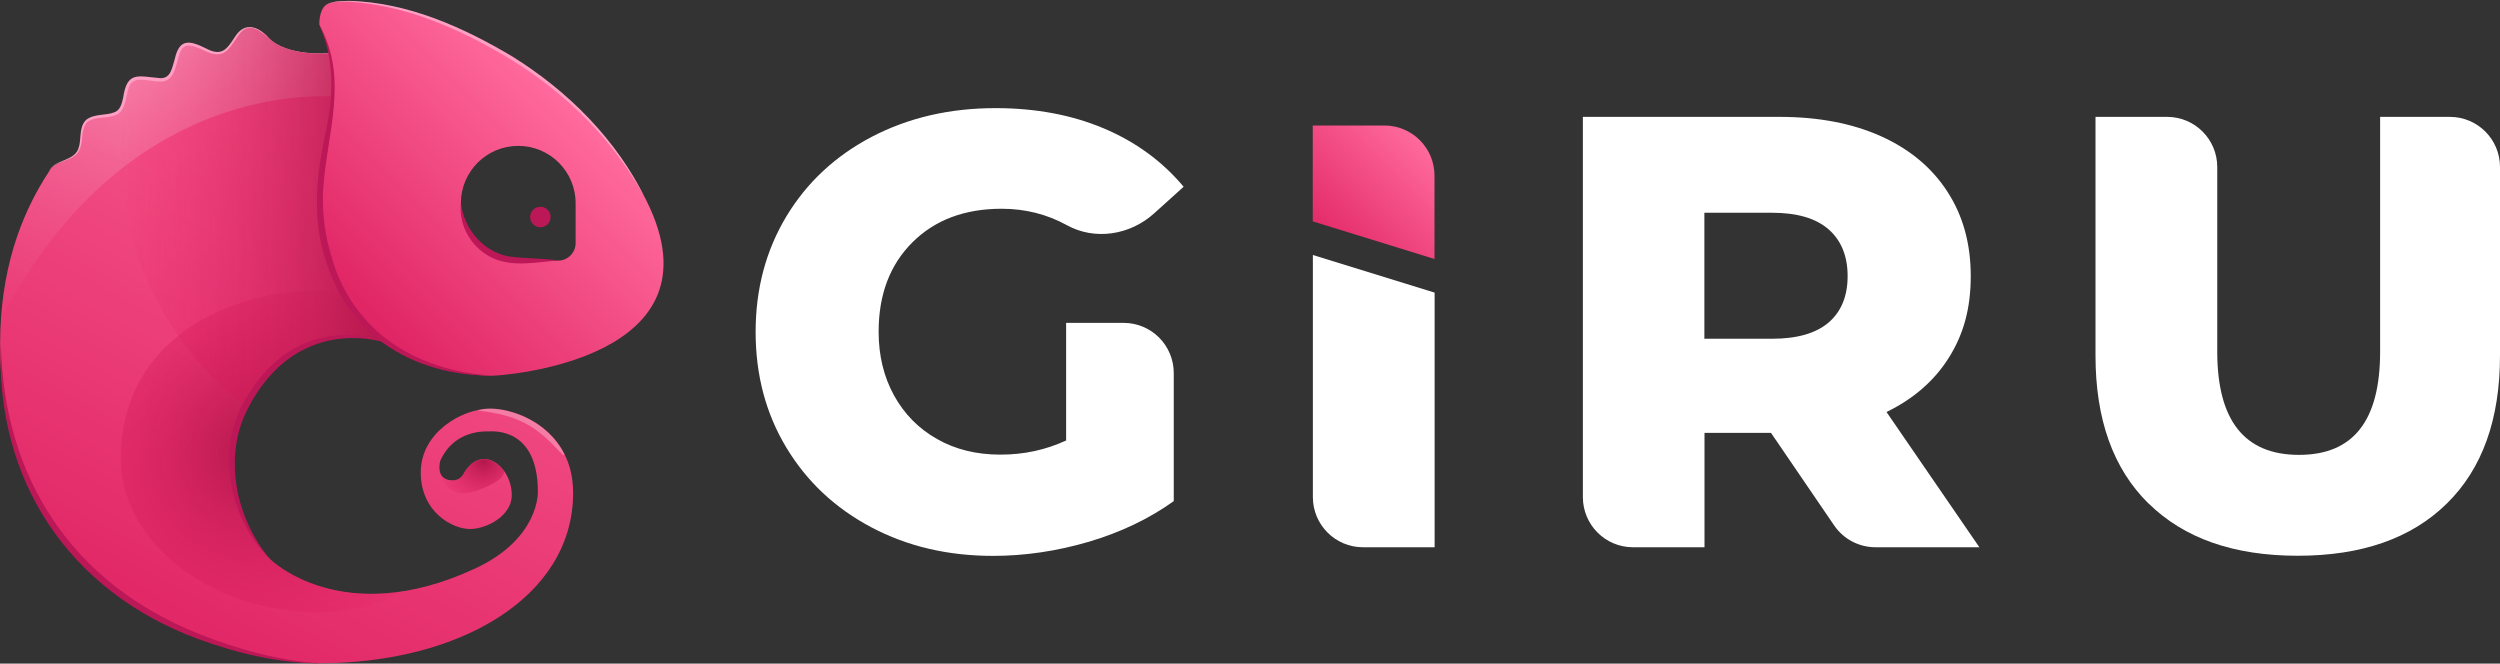 <?xml version="1.0" encoding="UTF-8"?>
<svg id="Vrstva_1" data-name="Vrstva 1" xmlns="http://www.w3.org/2000/svg" xmlns:xlink="http://www.w3.org/1999/xlink" viewBox="0 0 200 53.09">
  <rect x="0" y="0" width="200" height="53.09" fill="#333333" stroke="none"/>
  <defs>
    <style>
      .cls-1, .cls-2 {
        fill: #fff;
      }

      .cls-3 {
        fill: url(#Nepojmenovaný_přechod_283);
        opacity: .5;
      }

      .cls-4 {
        fill: url(#Nepojmenovaný_přechod_207-2);
      }

      .cls-2 {
        opacity: .3;
      }

      .cls-5 {
        fill: url(#Nepojmenovaný_přechod_242);
      }

      .cls-6 {
        fill: #bc1756;
      }

      .cls-7 {
        fill: #ff9fc4;
      }

      .cls-8 {
        fill: url(#Nepojmenovaný_přechod_238);
      }

      .cls-9 {
        fill: url(#Nepojmenovaný_přechod_207-3);
      }

      .cls-10 {
        fill: url(#Nepojmenovaný_přechod_240);
      }

      .cls-11 {
        fill: url(#Nepojmenovaný_přechod_207);
      }
    </style>
    <linearGradient id="Nepojmenovaný_přechod_207" data-name="Nepojmenovaný přechod 207" x1="40.24" y1="-1.71" x2="10.01" y2="56.31" gradientUnits="userSpaceOnUse">
      <stop offset="0" stop-color="#ff699b"/>
      <stop offset="1" stop-color="#de1f60"/>
    </linearGradient>
    <linearGradient id="Nepojmenovaný_přechod_283" data-name="Nepojmenovaný přechod 283" x1="19.76" y1=".49" x2="4.76" y2="36.98" gradientUnits="userSpaceOnUse">
      <stop offset="0" stop-color="#fff0f5"/>
      <stop offset="1" stop-color="#e91e63" stop-opacity="0"/>
    </linearGradient>
    <radialGradient id="Nepojmenovaný_přechod_240" data-name="Nepojmenovaný přechod 240" cx="20.82" cy="36.13" fx="20.82" fy="36.13" r="17.67" gradientUnits="userSpaceOnUse">
      <stop offset="0" stop-color="#b3174c"/>
      <stop offset="1" stop-color="#e91e63" stop-opacity="0"/>
    </radialGradient>
    <linearGradient id="Nepojmenovaný_přechod_238" data-name="Nepojmenovaný přechod 238" x1="9.58" y1="17.34" x2="31.03" y2="17.34" gradientUnits="userSpaceOnUse">
      <stop offset="0" stop-color="#e91e63" stop-opacity="0"/>
      <stop offset="1" stop-color="#b3174c"/>
    </linearGradient>
    <radialGradient id="Nepojmenovaný_přechod_242" data-name="Nepojmenovaný přechod 242" cx="38.68" cy="36.9" fx="38.68" fy="36.9" r="4.17" gradientUnits="userSpaceOnUse">
      <stop offset="0" stop-color="#b3174c"/>
      <stop offset="1" stop-color="#e91e63" stop-opacity="0"/>
    </radialGradient>
    <linearGradient id="Nepojmenovaný_přechod_207-2" data-name="Nepojmenovaný přechod 207" x1="44.25" y1="7.44" x2="26.5" y2="25.19" xlink:href="#Nepojmenovaný_přechod_207"/>
    <linearGradient id="Nepojmenovaný_přechod_207-3" data-name="Nepojmenovaný přechod 207" x1="113.81" y1="11.46" x2="104.69" y2="20.59" xlink:href="#Nepojmenovaný_přechod_207"/>
  </defs>
  <g>
    <g>
      <path class="cls-11" d="m26.36,4.25s-3.38.33-4.89-1.24c-1-1.04-1.68-.78-1.68-.78-1.04.33-1.09,1.68-2.1,2.02-.73.25-2.16-1.01-2.93-.65-.71.34-.63,2.26-1.36,2.67-.69.39-2.13-.33-2.81.14s-.44,2.01-1.08,2.53-2,.19-2.58.78-.23,1.9-.75,2.54-1.71.63-2.17,1.32l-.06.1c-2.36,3.56-3.94,8.1-3.94,13.84,0,22.35,21.57,25.54,25.54,25.54,11.2,0,20.3-5.28,20.3-13.63,0-4.99-4.38-6.74-6.63-6.74s-5.56,1.9-5.56,5.1,2.56,4.53,3.93,4.53,3.35-1.07,3.35-2.7-1.14-2.9-2.21-2.9-1.64,1.18-1.64,1.18c0,0-.25.53-.86.53-1.47,0-1.01-1.56-1.01-1.56,1.1-2.48,3.54-2.36,3.92-2.36s3.89-.28,3.89,4.84c0,0,.15,3.73-5.02,6.13-10.7,4.97-16.43-.77-16.43-.77-1.63-1.7-5.36-7.67-1.05-13.75s10.49-3.52,10.49-3.52l-.58-8.42-3.05-14.52-1.01-.26Z"/>
      <path class="cls-3" d="m27.62,7.8s.1-.34.26-.91l-.5-2.38-1.01-.26s-3.38.33-4.89-1.24c-1-1.04-1.68-.78-1.68-.78-1.04.33-1.09,1.68-2.1,2.02-.73.25-2.16-1.01-2.93-.65-.71.34-.63,2.26-1.36,2.67-.69.39-2.13-.33-2.81.14-.66.45-.44,2.01-1.08,2.53-.62.51-2,.19-2.58.78-.57.56-.23,1.9-.75,2.54-.51.62-1.71.63-2.17,1.32l-.06.1C1.87,16.81.39,20.72.07,25.53,10.65,5.29,27.62,7.8,27.62,7.8Z"/>
      <path class="cls-10" d="m31.97,47.35c-6.8.96-10.39-2.63-10.39-2.63-1.63-1.7-5.36-7.67-1.05-13.75,4.31-6.08,10.49-3.52,10.49-3.52l-.04-.55c-1.51-.72-.7-3.64-5.83-3.64-6.41,0-15.49,3.62-15.49,13.46,0,6.72,7.39,12.44,16.34,12.27,2.18-.04,4.22-.6,5.96-1.65Z"/>
      <path class="cls-8" d="m11.06,20.66c1.72,4.87,4.77,8.89,8.58,11.82.25-.5.55-1,.9-1.5,4.31-6.08,10.49-3.52,10.49-3.52l-.58-8.42-3.05-14.52-1.01-.26s-3.38.33-4.89-1.24c-1-1.04-1.68-.78-1.68-.78-1.04.33-1.09,1.68-2.1,2.02-.73.25-2.16-1.01-2.93-.65-.71.34-.63,2.26-1.36,2.67-.69.39-2.13-.33-2.81.14-.52.36-.5,1.4-.78,2.08-.56,3.97-.2,8.13,1.23,12.17h0Z"/>
      <path class="cls-5" d="m38.05,39.28c1.68-.57,2.26-1.12,2.29-1.57-.43-.61-1.03-.98-1.62-.98-1.07,0-1.64,1.18-1.64,1.18,0,0-.25.53-.86.53-.45,0-.71-.14-.87-.34,0,0,.35,1.97,2.69,1.18Z"/>
      <path class="cls-2" d="m39.21,32.69c-.19,0-.38.01-.57.04-1.41.25,1.42-.08,3.78,1.36,1.78,1.08,2.85,2.85,2.7,2.18-1.34-2.59-4.22-3.58-5.91-3.58Z"/>
      <circle class="cls-6" cx="43.23" cy="17.36" r=".82"/>
      <path class="cls-4" d="m51.68,15.99C46.36,5.4,34.94,1.41,31.94.69,28.94-.03,26.63-.05,26.06.41s-.51,1.57-.51,1.57c3.31,6.97-2.01,11.04,1,19.49,3,8.45,11.94,8.59,12.79,8.59s18.79-1.24,12.35-14.06Zm-5.63,3.46c0,.77-.63,1.4-1.4,1.4h-3.19c-2.53,0-4.59-2.05-4.59-4.59h0c0-2.53,2.05-4.59,4.59-4.59h0c2.53,0,4.59,2.05,4.59,4.59v3.19Z"/>
    </g>
    <path class="cls-7" d="m21.44,3.01c-2.69-2.48-2.31,1.71-4.32,1.31-.79-.11-2.16-1.28-2.65-.26-.43.83-.35,2.52-1.67,2.46-.88.03-2.28-.62-2.54.63-.23.71-.2,1.78-1.05,2.07-.74.29-1.57.07-2.21.53-.55.56-.32,1.45-.6,2.16-.39,1.09-1.93.83-2.49,1.76.49-.93,2.04-.76,2.37-1.81.26-.71,0-1.66.6-2.26.63-.52,1.56-.34,2.25-.61.47-.15.61-.67.72-1.16.31-2.18,1.21-1.72,2.95-1.58.88.06.97-.87,1.19-1.56.37-1.65,1.22-1.44,2.46-.83,1.29.69,1.68.11,2.37-.95.76-1.17,1.8-.82,2.62.09h0Z"/>
    <path class="cls-7" d="m51.68,15.99c-2.48-4.67-6.34-8.48-10.82-11.24C36.94,2.39,32.6.43,27.98.14c-.64,0-1.35-.06-1.93.27.56-.35,1.28-.32,1.93-.34,4.66.13,9.06,2.1,13.01,4.45,4.48,2.79,8.38,6.68,10.68,11.47h0Z"/>
    <g>
      <path class="cls-6" d="m21.59,44.72c-3.22-3.2-4.33-8.53-2.07-12.59,1.11-1.98,2.73-3.79,4.87-4.67,2.12-.89,4.56-.86,6.64,0-2.11-.64-4.47-.56-6.47.38-2.01.91-3.54,2.63-4.57,4.54-2.22,3.93-1.2,8.97,1.6,12.35h0Z"/>
      <path class="cls-6" d="m.07,27.52c.22,10.8,5.75,19.17,15.85,23.19,3.09,1.24,6.36,2.13,9.7,2.36-3.36-.02-6.69-.81-9.85-1.98C5.53,47.28-.38,38.42.07,27.52H.07Z"/>
    </g>
    <g>
      <path class="cls-6" d="m25.54,1.97c2.43,4.37.56,8.8.3,13.37-.07,1.86.19,3.73.77,5.49.73,2.49,2.26,4.74,4.33,6.31,2.39,1.81,5.4,2.72,8.38,2.9-3.02.03-6.11-.78-8.62-2.57-2.2-1.55-3.79-3.93-4.58-6.48-1.16-3.28-.84-6.86-.11-10.19.67-2.94.8-6.02-.47-8.83h0Z"/>
      <path class="cls-6" d="m44.65,20.84c-1.74.12-3.59.56-5.24-.2-1.65-.75-2.76-2.6-2.53-4.39.24,2.1,1.82,3.94,3.92,4.28,1.25.16,2.59.12,3.86.31h0Z"/>
    </g>
  </g>
  <g>
    <g>
      <path class="cls-1" d="m85.3,25.83h4.59c2.22,0,4.01,1.8,4.01,4.01v10.25c-1.97,1.41-4.23,2.49-6.79,3.25-2.56.75-5.12,1.13-7.67,1.13-3.61,0-6.85-.76-9.74-2.29-2.89-1.53-5.15-3.65-6.79-6.37-1.64-2.72-2.46-5.8-2.46-9.25s.82-6.52,2.46-9.25c1.64-2.72,3.92-4.84,6.84-6.37,2.92-1.52,6.21-2.29,9.89-2.29,3.21,0,6.1.54,8.66,1.62,2.56,1.08,4.69,2.64,6.39,4.67l-2.36,2.13c-1.91,1.73-4.73,2.19-6.99.94-1.58-.87-3.32-1.31-5.21-1.31-2.95,0-5.33.89-7.13,2.68-1.8,1.79-2.71,4.17-2.71,7.16,0,1.9.41,3.6,1.23,5.09.82,1.49,1.97,2.66,3.44,3.49,1.48.84,3.16,1.25,5.07,1.25s3.62-.38,5.26-1.13v-9.44Z"/>
      <path class="cls-1" d="m105.03,20.4l9.74,3.01v20.37h-5.73c-2.22,0-4.01-1.8-4.01-4.01v-19.37Z"/>
      <path class="cls-1" d="m141.67,34.63h-5.31v9.15h-5.72c-2.22,0-4.01-1.8-4.01-4.01V9.35h15.74c3.11,0,5.82.52,8.11,1.55s4.07,2.51,5.31,4.43c1.25,1.92,1.87,4.17,1.87,6.76s-.58,4.66-1.75,6.52c-1.16,1.85-2.83,3.3-4.99,4.35l7.43,10.82h-8.31c-1.33,0-2.57-.66-3.31-1.75l-5.05-7.4Zm4.62-16.28c-1.02-.89-2.53-1.33-4.53-1.33h-5.41v10.08h5.41c2,0,3.51-.43,4.53-1.3,1.01-.87,1.52-2.11,1.52-3.71s-.51-2.85-1.52-3.74Z"/>
      <path class="cls-1" d="m171.89,40.29c-2.84-2.79-4.25-6.74-4.25-11.85V9.35h5.73c2.22,0,4.01,1.8,4.01,4.01v14.77c0,5.51,2.18,8.26,6.54,8.26s6.49-2.75,6.49-8.26V9.35h5.58c2.22,0,4.01,1.8,4.01,4.01v15.07c0,5.12-1.42,9.07-4.25,11.85-2.84,2.79-6.81,4.18-11.93,4.18s-9.09-1.39-11.93-4.18Z"/>
    </g>
    <path class="cls-9" d="m114.76,20.72l-9.74-3.01v-7.67h5.73c2.22,0,4.01,1.8,4.01,4.01v6.67Z"/>
  </g>
</svg>